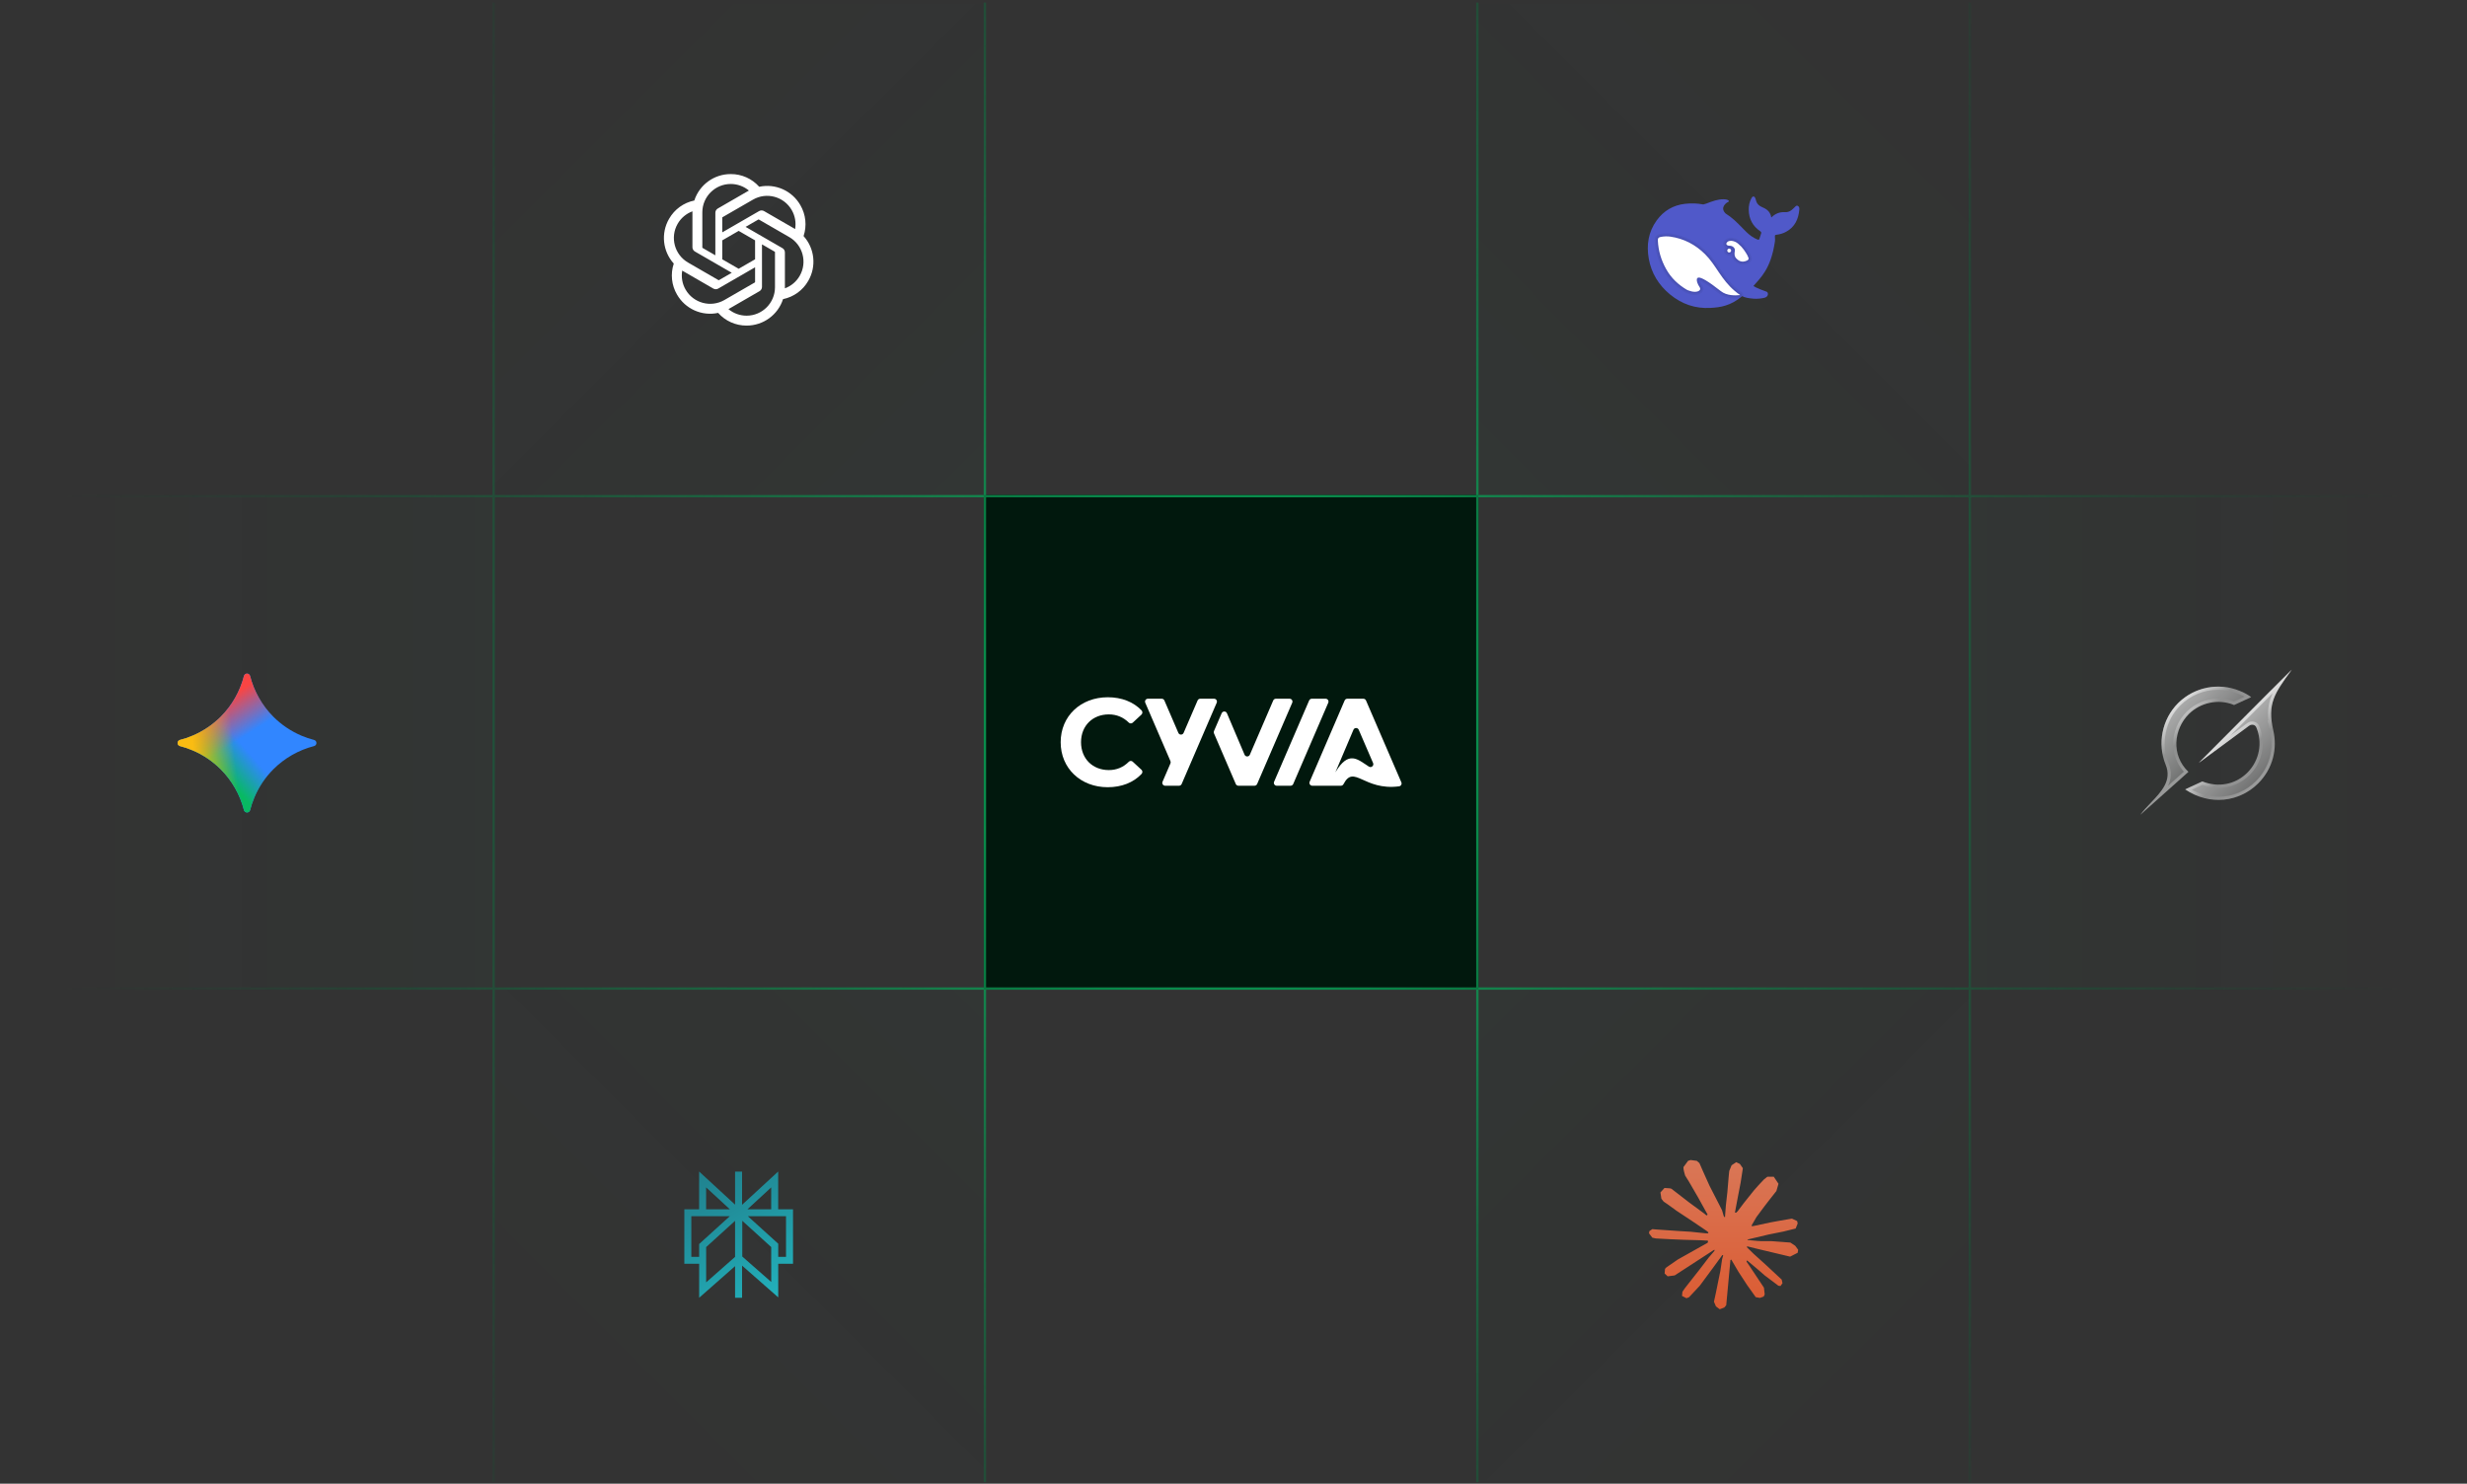 <?xml version="1.0" encoding="utf-8"?>
<svg xmlns="http://www.w3.org/2000/svg" fill="none" height="100%" overflow="visible" preserveAspectRatio="none" style="display: block;" viewBox="0 0 680 409" width="100%">
<rect x="0" y="0" width="680" height="409" fill="#333333" stroke="none"/>
<g id="grid">
<g id="6">
</g>
<g id="7">
<rect fill="url(#paint0_linear_0_219)" fill-opacity="0.02" height="135.739" transform="translate(135.739 1)" width="135.739"/>
<g clip-path="url(#clip0_0_219)" id="ChatGPT-Logo 1">
<path d="M221.495 65.081C222.443 62.237 222.117 59.121 220.601 56.534C218.322 52.567 213.741 50.525 209.267 51.486C207.277 49.244 204.417 47.968 201.419 47.987C196.846 47.976 192.788 50.921 191.381 55.272C188.443 55.874 185.907 57.713 184.423 60.319C182.127 64.277 182.65 69.265 185.718 72.659C184.77 75.502 185.096 78.618 186.612 81.205C188.891 85.173 193.472 87.214 197.946 86.253C199.935 88.496 202.796 89.771 205.794 89.751C210.37 89.763 214.429 86.816 215.836 82.46C218.774 81.859 221.31 80.02 222.794 77.413C225.087 73.456 224.562 68.472 221.497 65.078L221.495 65.081ZM205.797 87.022C203.965 87.025 202.192 86.384 200.786 85.21C200.85 85.177 200.961 85.115 201.033 85.071L209.349 80.268C209.775 80.026 210.036 79.573 210.033 79.084V67.359L213.548 69.389C213.586 69.407 213.611 69.444 213.616 69.486V79.195C213.611 83.512 210.114 87.013 205.797 87.022ZM188.981 79.84C188.063 78.255 187.733 76.398 188.047 74.595C188.109 74.632 188.217 74.698 188.294 74.743L196.611 79.546C197.032 79.793 197.554 79.793 197.977 79.546L208.13 73.683V77.742C208.133 77.784 208.113 77.824 208.081 77.85L199.674 82.704C195.929 84.861 191.147 83.579 188.982 79.84H188.981ZM186.792 61.686C187.705 60.099 189.148 58.885 190.865 58.255C190.865 58.326 190.861 58.453 190.861 58.542V68.149C190.859 68.637 191.12 69.09 191.544 69.332L201.697 75.193L198.182 77.223C198.147 77.246 198.103 77.25 198.063 77.233L189.655 72.375C185.919 70.211 184.637 65.43 186.79 61.687L186.792 61.686ZM215.67 68.406L205.517 62.543L209.032 60.515C209.067 60.492 209.112 60.488 209.151 60.505L217.559 65.359C221.302 67.521 222.585 72.31 220.422 76.053C219.508 77.638 218.067 78.852 216.35 79.483V69.589C216.354 69.101 216.094 68.649 215.672 68.406H215.67ZM219.168 63.141C219.107 63.103 218.998 63.038 218.921 62.994L210.605 58.191C210.183 57.944 209.661 57.944 209.238 58.191L199.085 64.053V59.994C199.083 59.953 199.102 59.912 199.135 59.886L207.542 55.036C211.286 52.876 216.074 54.161 218.232 57.907C219.145 59.489 219.475 61.341 219.166 63.141H219.168ZM197.175 70.376L193.658 68.346C193.621 68.328 193.596 68.291 193.59 68.25V58.54C193.593 54.218 197.1 50.715 201.423 50.717C203.251 50.717 205.021 51.359 206.427 52.529C206.363 52.563 206.253 52.624 206.18 52.668L197.864 57.471C197.438 57.713 197.177 58.164 197.18 58.654L197.175 70.373V70.376ZM199.084 66.259L203.606 63.648L208.129 66.258V71.48L203.606 74.09L199.084 71.48V66.259Z" fill="white" id="Vector"/>
</g>
</g>
<g id="8">
</g>
<g id="9">
<rect fill="url(#paint1_linear_0_219)" fill-opacity="0.02" height="135.739" transform="translate(407.217 1)" width="135.739"/>
<g clip-path="url(#clip1_0_219)" id="Frame">
<path d="M495.53 56.752C495.088 56.536 494.898 56.949 494.638 57.159C494.549 57.227 494.475 57.314 494.4 57.395C493.753 58.086 492.998 58.539 492.01 58.486C490.568 58.405 489.336 58.858 488.246 59.961C488.015 58.6 487.246 57.788 486.075 57.267C485.463 56.996 484.843 56.724 484.414 56.135C484.115 55.716 484.033 55.249 483.884 54.788C483.788 54.511 483.693 54.226 483.373 54.179C483.026 54.125 482.89 54.416 482.753 54.66C482.209 55.656 481.998 56.753 482.018 57.863C482.066 60.361 483.12 62.352 485.217 63.767C485.455 63.93 485.516 64.092 485.441 64.329C485.298 64.817 485.128 65.291 484.978 65.778C484.882 66.09 484.74 66.157 484.406 66.022C483.256 65.541 482.262 64.831 481.385 63.97C479.894 62.528 478.546 60.937 476.865 59.691C476.47 59.399 476.076 59.129 475.667 58.871C473.952 57.206 475.891 55.838 476.34 55.675C476.81 55.505 476.504 54.923 474.986 54.93C473.468 54.937 472.079 55.444 470.31 56.121C470.051 56.223 469.779 56.297 469.5 56.358C467.893 56.054 466.225 55.986 464.483 56.182C461.203 56.548 458.582 58.098 456.656 60.746C454.341 63.928 453.797 67.543 454.464 71.316C455.165 75.29 457.193 78.58 460.31 81.153C463.544 83.821 467.266 85.128 471.514 84.877C474.094 84.728 476.966 84.383 480.206 81.641C481.023 82.048 481.88 82.21 483.302 82.332C484.398 82.434 485.453 82.278 486.27 82.109C487.55 81.838 487.461 80.653 486.999 80.436C483.787 79.311 483.327 78.825 483.327 78.825C485.232 76.57 488.104 74.227 489.228 66.637C489.317 66.035 489.242 65.655 489.228 65.167C489.221 64.87 489.289 64.754 489.63 64.72C490.569 64.611 491.481 64.355 492.318 63.894C494.749 62.567 495.728 60.387 495.96 57.774C495.993 57.375 495.952 56.962 495.53 56.752Z" fill="#5059C9" id="Vector_2"/>
<path d="M482.771 70.766C482.527 70.097 482.197 69.548 481.901 69.105L481.779 68.93C481.474 68.452 481.283 68.165 480.622 67.408L480.535 67.312C479.856 66.651 479.317 66.129 478.56 65.824C478.037 65.615 477.568 65.511 477.115 65.511C476.628 65.511 476.193 65.633 475.723 65.911C475.671 65.946 475.279 66.277 475.14 66.573C474.966 66.903 474.931 67.26 475.044 67.599C475.131 67.852 475.288 68.078 475.497 68.234C475.331 68.469 475.227 68.765 475.227 69.07C475.227 69.853 475.845 70.471 476.628 70.471C476.854 70.471 477.063 70.418 477.254 70.331C477.263 70.401 477.272 70.471 477.28 70.54C477.472 71.471 477.977 71.88 478.412 72.246L478.533 72.35C479.012 72.75 479.725 72.994 480.395 72.994H480.517C480.996 72.968 481.44 72.811 481.849 72.646C482.666 72.298 483.032 71.55 482.771 70.766ZM480.126 80.599C479.717 80.347 479.264 79.99 478.681 79.502C476.932 78.023 475.601 76.196 474.531 74.612L474.174 74.09C473.113 72.498 472.008 70.853 470.589 69.444C467.753 66.633 464.394 64.928 460.583 64.371C460.191 64.319 459.774 64.284 459.356 64.284C458.79 64.284 458.216 64.345 457.642 64.449C456.528 64.65 456.041 65.259 456.102 66.372C456.232 69.218 457.024 71.967 458.468 74.552C459.861 77.066 461.844 79.059 464.585 80.668C464.638 80.695 465.899 81.321 467.187 81.321C467.787 81.321 468.301 81.182 468.727 80.921C469.241 80.608 469.423 80.199 469.484 79.92C469.571 79.494 469.475 79.059 469.197 78.659C468.919 78.223 468.771 77.971 468.658 77.597C468.649 77.553 468.631 77.51 468.623 77.475C469.206 77.693 470.607 78.432 473.817 80.956C474.94 81.843 476.463 82.287 478.342 82.287C478.707 82.287 479.09 82.269 479.464 82.235C479.717 82.052 479.96 81.852 480.213 81.643C480.282 81.678 480.361 81.713 480.439 81.747C480.482 81.678 480.509 81.608 480.526 81.53C480.604 81.173 480.448 80.799 480.126 80.599Z" fill="black" id="Vector_3" opacity="0.05"/>
<path d="M478.344 81.855C476.56 81.855 475.129 81.438 474.087 80.615C470.031 77.426 468.706 76.95 468.277 76.95L468.176 76.969C468.151 76.991 468.086 77.198 468.24 77.721C468.372 78.143 468.538 78.436 468.834 78.893C469.044 79.201 469.123 79.526 469.058 79.827C469.015 80.028 468.883 80.317 468.499 80.551C468.144 80.771 467.702 80.883 467.188 80.883C466.001 80.883 464.788 80.285 464.777 80.279C462.129 78.72 460.197 76.784 458.847 74.345C457.442 71.817 456.662 69.129 456.533 66.355C456.488 65.468 456.832 65.039 457.719 64.877C458.27 64.776 458.822 64.724 459.36 64.724C459.755 64.724 460.145 64.752 460.522 64.808C464.235 65.35 467.518 67.015 470.281 69.757C471.673 71.135 472.763 72.76 473.816 74.331L474.167 74.854C475.258 76.47 476.615 78.327 478.402 79.837C479.003 80.341 479.464 80.707 479.901 80.976C480.06 81.074 480.138 81.261 480.099 81.442C480.058 81.623 479.907 81.759 479.722 81.779C479.251 81.829 478.788 81.855 478.344 81.855ZM480.392 72.56C479.829 72.56 479.21 72.346 478.815 72.015L478.693 71.913C478.27 71.563 477.87 71.234 477.709 70.449C477.629 70.057 477.682 69.519 477.736 69.251C477.823 68.85 477.757 68.646 477.469 68.408C477.375 68.329 477.262 68.271 477.126 68.231C477.208 68.278 477.281 68.336 477.342 68.406C477.502 68.563 477.602 68.811 477.602 69.069C477.602 69.604 477.167 70.039 476.631 70.039C476.088 70.039 475.665 69.613 475.665 69.069C475.665 68.635 475.951 68.267 476.345 68.144C476.173 68.11 476.023 68.041 475.904 67.978C475.696 67.876 475.529 67.686 475.456 67.463C475.381 67.239 475.404 67 475.521 66.772C475.614 66.585 475.914 66.306 475.981 66.257C476.35 66.042 476.715 65.948 477.11 65.948C477.508 65.948 477.928 66.04 478.397 66.227C479.076 66.504 479.56 66.977 480.231 67.63C480.24 67.639 480.298 67.698 480.307 67.706C480.935 68.431 481.106 68.694 481.418 69.17L481.532 69.343C481.815 69.767 482.134 70.288 482.354 70.914C482.548 71.477 482.289 71.986 481.678 72.245C481.305 72.398 480.908 72.54 480.499 72.556L480.392 72.56Z" fill="black" id="Vector_4" opacity="0.07"/>
<path d="M474.356 80.274C470.722 77.417 468.959 76.476 468.231 76.516C467.55 76.557 467.673 77.336 467.822 77.843C467.979 78.344 468.184 78.69 468.469 79.129C468.666 79.421 468.802 79.854 468.271 80.178C467.101 80.903 465.066 79.935 464.97 79.887C462.602 78.492 460.621 76.65 459.226 74.132C457.878 71.708 457.096 69.108 456.966 66.332C456.932 65.662 457.13 65.425 457.796 65.303C458.674 65.14 459.579 65.106 460.458 65.235C464.167 65.777 467.326 67.436 469.973 70.062C471.485 71.559 472.628 73.346 473.805 75.094C475.057 76.949 476.405 78.716 478.12 80.165C478.726 80.673 479.21 81.058 479.672 81.343C478.277 81.499 475.948 81.533 474.356 80.274ZM476.099 69.068C476.099 68.77 476.337 68.533 476.637 68.533C476.705 68.533 476.766 68.546 476.82 68.567C476.895 68.594 476.963 68.635 477.018 68.695C477.114 68.79 477.168 68.926 477.168 69.068C477.168 69.365 476.929 69.603 476.63 69.603C476.33 69.603 476.099 69.366 476.099 69.068ZM481.509 71.844C481.162 71.986 480.815 72.108 480.482 72.122C479.964 72.149 479.399 71.939 479.093 71.682C478.616 71.282 478.276 71.059 478.133 70.362C478.072 70.064 478.106 69.603 478.16 69.339C478.283 68.77 478.146 68.405 477.745 68.073C477.418 67.803 477.003 67.728 476.547 67.728C476.377 67.728 476.221 67.653 476.105 67.592C475.915 67.497 475.758 67.261 475.908 66.969C475.955 66.874 476.187 66.645 476.241 66.604C476.86 66.251 477.575 66.367 478.235 66.631C478.848 66.881 479.311 67.342 479.978 67.992C480.658 68.777 480.781 68.994 481.169 69.583C481.476 70.043 481.755 70.518 481.945 71.059C482.061 71.397 481.911 71.675 481.509 71.844Z" fill="white" id="Vector_5"/>
</g>
</g>
<g id="10">
</g>
<g id="11">
<rect fill="url(#paint2_linear_0_219)" fill-opacity="0.02" height="135.739" transform="translate(0 136.739)" width="135.739"/>
<g id="gemini-color 4">
<path d="M83.082 202.794C80.191 201.563 77.562 199.79 75.338 197.571C72.24 194.467 70.03 190.59 68.937 186.343C68.889 186.154 68.78 185.987 68.626 185.868C68.473 185.748 68.284 185.683 68.089 185.683C67.894 185.683 67.705 185.748 67.552 185.868C67.398 185.987 67.288 186.154 67.241 186.343C66.146 190.589 63.935 194.466 60.838 197.571C58.614 199.79 55.985 201.562 53.094 202.794C51.963 203.281 50.8 203.672 49.61 203.973C49.42 204.02 49.252 204.129 49.131 204.283C49.011 204.437 48.945 204.626 48.945 204.822C48.945 205.017 49.011 205.207 49.131 205.361C49.252 205.515 49.42 205.623 49.61 205.67C50.8 205.969 51.959 206.361 53.094 206.848C55.985 208.079 58.614 209.852 60.838 212.071C63.937 215.175 66.148 219.053 67.241 223.301C67.287 223.49 67.396 223.659 67.55 223.78C67.704 223.9 67.894 223.966 68.089 223.966C68.284 223.966 68.474 223.9 68.628 223.78C68.782 223.659 68.891 223.49 68.937 223.301C69.237 222.108 69.628 220.949 70.115 219.815C71.346 216.924 73.119 214.295 75.338 212.071C78.442 208.973 82.32 206.763 86.568 205.67C86.756 205.622 86.924 205.513 87.043 205.359C87.163 205.205 87.227 205.016 87.227 204.822C87.227 204.627 87.163 204.438 87.043 204.284C86.924 204.131 86.756 204.021 86.568 203.973C85.376 203.674 84.211 203.279 83.082 202.794Z" fill="#3186FF" id="Vector_6"/>
<path d="M83.082 202.794C80.191 201.563 77.562 199.79 75.338 197.571C72.24 194.467 70.03 190.59 68.937 186.343C68.889 186.154 68.78 185.987 68.626 185.868C68.473 185.748 68.284 185.683 68.089 185.683C67.894 185.683 67.705 185.748 67.552 185.868C67.398 185.987 67.288 186.154 67.241 186.343C66.146 190.589 63.935 194.466 60.838 197.571C58.614 199.79 55.985 201.562 53.094 202.794C51.963 203.281 50.8 203.672 49.61 203.973C49.42 204.02 49.252 204.129 49.131 204.283C49.011 204.437 48.945 204.626 48.945 204.822C48.945 205.017 49.011 205.207 49.131 205.361C49.252 205.515 49.42 205.623 49.61 205.67C50.8 205.969 51.959 206.361 53.094 206.848C55.985 208.079 58.614 209.852 60.838 212.071C63.937 215.175 66.148 219.053 67.241 223.301C67.287 223.49 67.396 223.659 67.55 223.78C67.704 223.9 67.894 223.966 68.089 223.966C68.284 223.966 68.474 223.9 68.628 223.78C68.782 223.659 68.891 223.49 68.937 223.301C69.237 222.108 69.628 220.949 70.115 219.815C71.346 216.924 73.119 214.295 75.338 212.071C78.442 208.973 82.32 206.763 86.568 205.67C86.756 205.622 86.924 205.513 87.043 205.359C87.163 205.205 87.227 205.016 87.227 204.822C87.227 204.627 87.163 204.438 87.043 204.284C86.924 204.131 86.756 204.021 86.568 203.973C85.376 203.674 84.211 203.279 83.082 202.794Z" fill="url(#paint3_linear_0_219)" id="Vector_7"/>
<path d="M83.082 202.794C80.191 201.563 77.562 199.79 75.338 197.571C72.24 194.467 70.03 190.59 68.937 186.343C68.889 186.154 68.78 185.987 68.626 185.868C68.473 185.748 68.284 185.683 68.089 185.683C67.894 185.683 67.705 185.748 67.552 185.868C67.398 185.987 67.288 186.154 67.241 186.343C66.146 190.589 63.935 194.466 60.838 197.571C58.614 199.79 55.985 201.562 53.094 202.794C51.963 203.281 50.8 203.672 49.61 203.973C49.42 204.02 49.252 204.129 49.131 204.283C49.011 204.437 48.945 204.626 48.945 204.822C48.945 205.017 49.011 205.207 49.131 205.361C49.252 205.515 49.42 205.623 49.61 205.67C50.8 205.969 51.959 206.361 53.094 206.848C55.985 208.079 58.614 209.852 60.838 212.071C63.937 215.175 66.148 219.053 67.241 223.301C67.287 223.49 67.396 223.659 67.55 223.78C67.704 223.9 67.894 223.966 68.089 223.966C68.284 223.966 68.474 223.9 68.628 223.78C68.782 223.659 68.891 223.49 68.937 223.301C69.237 222.108 69.628 220.949 70.115 219.815C71.346 216.924 73.119 214.295 75.338 212.071C78.442 208.973 82.32 206.763 86.568 205.67C86.756 205.622 86.924 205.513 87.043 205.359C87.163 205.205 87.227 205.016 87.227 204.822C87.227 204.627 87.163 204.438 87.043 204.284C86.924 204.131 86.756 204.021 86.568 203.973C85.376 203.674 84.211 203.279 83.082 202.794Z" fill="url(#paint4_linear_0_219)" id="Vector_8"/>
<path d="M83.082 202.794C80.191 201.563 77.562 199.79 75.338 197.571C72.24 194.467 70.03 190.59 68.937 186.343C68.889 186.154 68.78 185.987 68.626 185.868C68.473 185.748 68.284 185.683 68.089 185.683C67.894 185.683 67.705 185.748 67.552 185.868C67.398 185.987 67.288 186.154 67.241 186.343C66.146 190.589 63.935 194.466 60.838 197.571C58.614 199.79 55.985 201.562 53.094 202.794C51.963 203.281 50.8 203.672 49.61 203.973C49.42 204.02 49.252 204.129 49.131 204.283C49.011 204.437 48.945 204.626 48.945 204.822C48.945 205.017 49.011 205.207 49.131 205.361C49.252 205.515 49.42 205.623 49.61 205.67C50.8 205.969 51.959 206.361 53.094 206.848C55.985 208.079 58.614 209.852 60.838 212.071C63.937 215.175 66.148 219.053 67.241 223.301C67.287 223.49 67.396 223.659 67.55 223.78C67.704 223.9 67.894 223.966 68.089 223.966C68.284 223.966 68.474 223.9 68.628 223.78C68.782 223.659 68.891 223.49 68.937 223.301C69.237 222.108 69.628 220.949 70.115 219.815C71.346 216.924 73.119 214.295 75.338 212.071C78.442 208.973 82.32 206.763 86.568 205.67C86.756 205.622 86.924 205.513 87.043 205.359C87.163 205.205 87.227 205.016 87.227 204.822C87.227 204.627 87.163 204.438 87.043 204.284C86.924 204.131 86.756 204.021 86.568 203.973C85.376 203.674 84.211 203.279 83.082 202.794Z" fill="url(#paint5_linear_0_219)" id="Vector_9"/>
</g>
</g>
<g id="12">
</g>
<g id="13">
<rect fill="#01180D" height="135.739" width="135.739" x="271.478" y="136.739"/>
<rect height="135.739" stroke="#0D100F" stroke-width="0.653" width="135.739" x="271.478" y="136.739"/>
<g id="Group">
<path d="M312.235 209.98C311.933 209.697 311.454 209.684 311.158 209.98C309.636 211.509 307.785 212.283 305.639 212.283C301.157 212.283 297.974 209.126 297.974 204.605C297.974 200.084 301.15 196.934 305.639 196.934C307.785 196.934 309.642 197.715 311.158 199.211C311.454 199.5 311.926 199.487 312.228 199.211L314.637 196.98C314.965 196.671 314.965 196.16 314.656 195.832C312.412 193.489 309.17 192.209 305.357 192.209C297.909 192.209 292.363 197.38 292.363 204.605C292.363 211.83 297.902 217.008 305.318 217.008C309.17 217.008 312.412 215.721 314.656 213.346C314.965 213.018 314.965 212.506 314.637 212.204L312.228 209.98H312.235Z" fill="white" id="Vector_10"/>
<path d="M365.393 192.615H361.58C361.265 192.615 360.976 192.806 360.852 193.094L351.191 215.498C350.968 216.023 351.349 216.6 351.92 216.6H355.733C356.048 216.6 356.337 216.41 356.461 216.121L366.121 193.718C366.344 193.193 365.964 192.615 365.393 192.615Z" fill="white" id="Vector_11"/>
<path d="M386.267 215.662L376.521 193.094C376.397 192.806 376.108 192.615 375.793 192.615H371.363C371.048 192.615 370.759 192.806 370.635 193.094L360.994 215.498C360.771 216.023 361.152 216.6 361.723 216.6H369.611C369.913 216.6 370.182 216.423 370.32 216.16C373.22 210.596 375.891 218.031 385.63 216.764C386.155 216.699 386.477 216.147 386.267 215.662ZM377.315 211.324C374.198 209.323 371.77 206.744 368.075 212.899L373.063 201.172C373.332 200.529 374.244 200.529 374.52 201.172L378.477 210.346C378.785 211.062 377.978 211.751 377.322 211.324H377.315Z" fill="white" id="Vector_12"/>
<path d="M334.644 192.615H330.831C330.516 192.615 330.227 192.806 330.103 193.094L326.25 202.026C325.975 202.662 325.069 202.662 324.8 202.026L320.948 193.094C320.823 192.806 320.534 192.615 320.219 192.615H316.406C315.835 192.615 315.455 193.199 315.678 193.718L322.621 209.815C322.706 210.012 322.706 210.241 322.621 210.445L320.442 215.498C320.219 216.023 320.6 216.6 321.171 216.6H324.984C325.299 216.6 325.587 216.41 325.712 216.121L335.372 193.718C335.595 193.193 335.215 192.615 334.644 192.615Z" fill="white" id="Vector_13"/>
<path d="M355.46 192.615H351.68C351.365 192.615 351.076 192.806 350.951 193.094L344.507 208.05C344.231 208.686 343.325 208.686 343.05 208.05L338.193 196.618C337.924 195.975 337.012 195.975 336.737 196.618L334.617 201.533C334.531 201.73 334.531 201.96 334.617 202.157L340.628 216.121C340.753 216.41 341.042 216.6 341.357 216.6H345.786C346.101 216.6 346.39 216.41 346.515 216.121L356.188 193.718C356.411 193.193 356.031 192.615 355.46 192.615Z" fill="white" id="Vector_14"/>
</g>
</g>
<g id="14">
</g>
<g id="15">
<rect fill="url(#paint6_linear_0_219)" fill-opacity="0.02" height="135.739" transform="translate(542.956 136.739)" width="135.739"/>
<g clip-path="url(#clip2_0_219)" id="Frame_2">
<path d="M631.706 184.596L625.961 190.337V190.319L606.07 210.294L606.074 210.292L619.957 200.046C620.638 199.544 621.612 199.738 621.936 200.521C623.643 204.635 622.879 209.579 619.484 212.976C616.089 216.371 611.362 217.114 607.043 215.419L602.323 217.603C609.091 222.228 617.31 221.083 622.444 215.948C626.518 211.877 627.78 206.326 626.6 201.319L626.609 201.328C624.898 193.974 627.028 191.036 631.394 185.027C631.497 184.885 631.601 184.74 631.706 184.596Z" fill="url(#paint7_linear_0_219)" id="Vector_15"/>
<path d="M626.455 191.073C625.387 193.349 624.921 195.684 625.27 198.761L625.049 198.54L625.751 201.52C626.932 206.533 625.465 211.696 621.828 215.334C619.051 218.111 615.375 219.642 611.479 219.642C608.95 219.642 606.448 218.979 604.156 217.714L607.074 216.362C608.545 216.895 610.048 217.164 611.55 217.164C614.756 217.164 617.791 215.896 620.097 213.592C623.619 210.069 624.654 204.807 622.738 200.188C622.409 199.393 621.663 198.9 620.787 198.9C620.302 198.9 619.837 199.055 619.439 199.348L614.761 202.8L625.089 192.428V192.441L626.455 191.073ZM631.706 184.596L625.961 190.337V190.319L606.07 210.294L606.074 210.292L619.957 200.046C620.21 199.859 620.504 199.769 620.789 199.769C621.273 199.769 621.732 200.028 621.936 200.519C623.643 204.633 622.879 209.577 619.484 212.974C617.251 215.207 614.443 216.292 611.554 216.292C610.048 216.292 608.522 215.998 607.043 215.417L602.323 217.601C605.228 219.585 608.4 220.509 611.481 220.509C615.579 220.509 619.514 218.878 622.444 215.946C626.518 211.876 627.78 206.324 626.6 201.318L626.609 201.326C624.898 193.972 627.028 191.035 631.394 185.025C631.497 184.885 631.601 184.74 631.706 184.596Z" fill="url(#paint8_linear_0_219)" id="Vector_16"/>
<g id="Group_2">
<path d="M617.327 190.438C611.69 188.118 604.938 189.272 600.354 193.85C595.948 198.257 594.561 205.031 596.94 210.814C598.718 215.135 595.802 218.193 592.866 221.277C591.823 222.369 590.783 223.464 589.941 224.621L603.201 212.781H603.208C598.351 208.145 599.188 200.966 603.332 196.824C606.395 193.76 611.419 192.51 615.801 194.346L620.51 192.174C619.664 191.562 618.576 190.904 617.327 190.438Z" fill="url(#paint9_linear_0_219)" id="Vector_17"/>
<path d="M611.415 190.145C613.347 190.145 615.225 190.514 617.024 191.254C617.586 191.463 618.15 191.729 618.71 192.046L615.778 193.398C614.421 192.879 612.985 192.618 611.504 192.618C608.199 192.618 604.997 193.927 602.717 196.207C600.328 198.596 598.979 201.878 599.018 205.212C599.051 208.009 600.084 210.644 601.952 212.73L597.563 216.649C598.433 214.839 598.708 212.821 597.746 210.484C595.515 205.063 596.811 198.626 600.97 194.466C603.76 191.68 607.468 190.145 611.415 190.145ZM611.415 189.275C607.413 189.275 603.405 190.805 600.354 193.852C595.948 198.258 594.561 205.033 596.94 210.816C598.718 215.137 595.802 218.195 592.866 221.278C591.823 222.369 590.783 223.464 589.941 224.621L603.201 212.781H603.208C598.351 208.145 599.188 200.966 603.332 196.824C605.42 194.736 608.418 193.49 611.504 193.49C612.945 193.49 614.407 193.762 615.802 194.346L620.511 192.174C619.664 191.562 618.576 190.904 617.327 190.439C615.44 189.662 613.429 189.275 611.415 189.275Z" fill="url(#paint10_linear_0_219)" id="Vector_18"/>
</g>
</g>
</g>
<g id="16">
</g>
<g id="17">
<rect fill="url(#paint11_linear_0_219)" fill-opacity="0.02" height="135.739" transform="translate(135.739 272.478)" width="135.739"/>
<g id="Frame_3">
<path clip-rule="evenodd" d="M192.704 322.945L202.615 332.076V332.074V322.966H204.544V332.117L214.5 322.945V333.356H218.587V348.373H214.512V357.643L204.545 348.886V357.744H202.615V349.03L192.715 357.75V348.373H188.628V333.356H192.705V322.945H192.704ZM201.161 335.262H190.557V346.467H192.713V342.933L201.161 335.262ZM194.644 343.778V353.498L202.615 346.477V336.539L194.644 343.778ZM204.6 346.384V336.529L212.573 343.77V348.373H212.584V353.398L204.6 346.384ZM214.512 346.467H216.657V335.262H206.133L214.512 342.853V346.467ZM212.571 333.356V327.329L206.028 333.356H212.571ZM201.175 333.356H194.633V327.329L201.175 333.356Z" fill="url(#paint12_linear_0_219)" fill-rule="evenodd" id="Vector_19"/>
</g>
</g>
<g id="18">
</g>
<g id="19">
<rect fill="url(#paint13_linear_0_219)" fill-opacity="0.02" height="135.739" transform="translate(407.217 272.478)" width="135.739"/>
<g id="Frame_4">
<path d="M462.595 347.135L470.685 342.596L470.821 342.201L470.685 341.982H470.29L468.939 341.899L464.316 341.774L460.308 341.607L456.423 341.399L455.447 341.19L454.53 339.983L454.624 339.381L455.446 338.829L456.623 338.932L459.224 339.11L463.128 339.379L465.96 339.546L470.154 339.981H470.821L470.915 339.712L470.687 339.546L470.509 339.379L466.469 336.642L462.096 333.75L459.806 332.084L458.567 331.24L457.943 330.449L457.674 328.722L458.798 327.484L460.309 327.587L460.694 327.689L462.224 328.867L465.492 331.396L469.759 334.539L470.383 335.057L470.633 334.879L470.663 334.754L470.383 334.285L468.062 330.091L465.586 325.824L464.486 324.054L464.194 322.994C464.091 322.558 464.016 322.191 464.016 321.745L465.295 320.007L466.003 319.779L467.71 320.007L468.43 320.631L469.491 323.057L471.21 326.877L473.875 332.071L474.655 333.612L475.071 335.039L475.227 335.474H475.496V335.225L475.715 332.299L476.121 328.706L476.515 324.084L476.651 322.782L477.295 321.222L478.576 320.378L479.575 320.856L480.396 322.033L480.283 322.794L479.794 325.97L478.837 330.945L478.213 334.276H478.577L478.993 333.86L480.678 331.623L483.51 328.083L484.759 326.678L486.217 325.127L487.153 324.389H488.922L490.223 326.324L489.64 328.323L487.819 330.633L486.309 332.59L484.144 335.505L482.792 337.837L482.917 338.023L483.239 337.992L488.131 336.951L490.774 336.473L493.928 335.932L495.355 336.598L495.51 337.276L494.95 338.661L491.576 339.494L487.621 340.285L481.73 341.679L481.657 341.732L481.74 341.834L484.394 342.084L485.53 342.145H488.309L493.484 342.53L494.836 343.424L495.644 344.517L495.507 345.35L493.425 346.411L490.616 345.744L484.058 344.184L481.81 343.623H481.499V343.809L483.372 345.641L486.806 348.742L491.106 352.74L491.326 353.729L490.774 354.509L490.19 354.426L486.412 351.583L484.954 350.304L481.653 347.525H481.434V347.816L482.195 348.929L486.212 354.968L486.42 356.82L486.129 357.422L485.087 357.786L483.944 357.578L481.593 354.277L479.166 350.559L477.209 347.228L476.97 347.364L475.815 359.805L475.274 360.44L474.025 360.918L472.983 360.127L472.431 358.847L472.983 356.318L473.65 353.017L474.191 350.394L474.68 347.134L474.971 346.051L474.952 345.979L474.713 346.009L472.256 349.382L468.52 354.433L465.563 357.597L464.856 357.877L463.628 357.242L463.742 356.106L464.428 355.096L468.52 349.891L470.987 346.664L472.581 344.801L472.57 344.532H472.476L461.608 351.589L459.672 351.839L458.839 351.058L458.942 349.779L459.337 349.363L462.604 347.114L462.593 347.125L462.595 347.135Z" fill="url(#paint14_linear_0_219)" id="Vector_20"/>
</g>
</g>
<g id="20">
</g>
<path d="M271.478 0.709L271.478 408.578M136.065 0.709L136.065 408.578M0.652 136.774H678.694M0.652 272.513H678.694M407.217 0.709V408.578M542.955 0.709V408.578" id="Vector_21" stroke="url(#paint15_radial_0_219)" stroke-width="0.653"/>
</g>
<defs>
<linearGradient gradientUnits="userSpaceOnUse" id="paint0_linear_0_219" x1="135.576" x2="6.036" y1="129.702" y2="-0.163">
<stop stop-color="#08B962"/>
<stop offset="1" stop-color="#04532C" stop-opacity="0"/>
</linearGradient>
<linearGradient gradientUnits="userSpaceOnUse" id="paint1_linear_0_219" x1="135.739" x2="5.873" y1="0" y2="129.539">
<stop stop-color="#04532C" stop-opacity="0"/>
<stop offset="1" stop-color="#08B962"/>
</linearGradient>
<linearGradient gradientUnits="userSpaceOnUse" id="paint2_linear_0_219" x1="135.739" x2="0" y1="67.87" y2="67.87">
<stop stop-color="#08B962"/>
<stop offset="1" stop-color="#04532C" stop-opacity="0"/>
</linearGradient>
<linearGradient gradientUnits="userSpaceOnUse" id="paint3_linear_0_219" x1="59.387" x2="66.348" y1="210.912" y2="204.821">
<stop stop-color="#08B962"/>
<stop offset="1" stop-color="#08B962" stop-opacity="0"/>
</linearGradient>
<linearGradient gradientUnits="userSpaceOnUse" id="paint4_linear_0_219" x1="61.127" x2="67.218" y1="193.509" y2="203.081">
<stop stop-color="#F94543"/>
<stop offset="1" stop-color="#F94543" stop-opacity="0"/>
</linearGradient>
<linearGradient gradientUnits="userSpaceOnUse" id="paint5_linear_0_219" x1="53.296" x2="77.659" y1="207.431" y2="204.821">
<stop stop-color="#FABC12"/>
<stop offset="0.46" stop-color="#FABC12" stop-opacity="0"/>
</linearGradient>
<linearGradient gradientUnits="userSpaceOnUse" id="paint6_linear_0_219" x1="135.739" x2="0" y1="67.87" y2="67.87">
<stop stop-color="#04532C" stop-opacity="0"/>
<stop offset="1" stop-color="#08B962"/>
</linearGradient>
<linearGradient gradientUnits="userSpaceOnUse" id="paint7_linear_0_219" x1="616.098" x2="627.153" y1="200.183" y2="211.239">
<stop stop-color="white" stop-opacity="0.6"/>
<stop offset="1" stop-color="white" stop-opacity="0.3"/>
</linearGradient>
<linearGradient gradientUnits="userSpaceOnUse" id="paint8_linear_0_219" x1="616.098" x2="627.153" y1="200.183" y2="211.239">
<stop stop-color="white" stop-opacity="0.6"/>
<stop offset="0.493" stop-color="white" stop-opacity="0"/>
<stop offset="0.997" stop-color="white" stop-opacity="0.3"/>
</linearGradient>
<linearGradient gradientUnits="userSpaceOnUse" id="paint9_linear_0_219" x1="595.516" x2="606.408" y1="198.688" y2="209.58">
<stop stop-color="white" stop-opacity="0.6"/>
<stop offset="1" stop-color="white" stop-opacity="0.3"/>
</linearGradient>
<linearGradient gradientUnits="userSpaceOnUse" id="paint10_linear_0_219" x1="595.516" x2="606.408" y1="198.688" y2="209.58">
<stop stop-color="white" stop-opacity="0.6"/>
<stop offset="0.493" stop-color="white" stop-opacity="0"/>
<stop offset="0.997" stop-color="white" stop-opacity="0.3"/>
</linearGradient>
<linearGradient gradientUnits="userSpaceOnUse" id="paint11_linear_0_219" x1="135.739" x2="5.873" y1="0" y2="129.539">
<stop stop-color="#08B962"/>
<stop offset="1" stop-color="#04532C" stop-opacity="0"/>
</linearGradient>
<linearGradient gradientUnits="userSpaceOnUse" id="paint12_linear_0_219" x1="191.936" x2="214.096" y1="320.865" y2="357.855">
<stop offset="0.002" stop-color="#9C55D4"/>
<stop offset="0.003" stop-color="#20808D"/>
<stop offset="0.373" stop-color="#218F9B"/>
<stop offset="1" stop-color="#22B1BC"/>
</linearGradient>
<linearGradient gradientUnits="userSpaceOnUse" id="paint13_linear_0_219" x1="135.576" x2="6.036" y1="129.702" y2="-0.163">
<stop stop-color="#04532C" stop-opacity="0"/>
<stop offset="1" stop-color="#08B962"/>
</linearGradient>
<linearGradient gradientUnits="userSpaceOnUse" id="paint14_linear_0_219" x1="475.087" x2="475.087" y1="319.778" y2="360.917">
<stop stop-color="#D97757"/>
<stop offset="1" stop-color="#DB5B32"/>
</linearGradient>
<radialGradient cx="0" cy="0" gradientTransform="translate(339.673 204.644) rotate(90.057) scale(327.927 327.927)" gradientUnits="userSpaceOnUse" id="paint15_radial_0_219" r="1">
<stop stop-color="#08C468"/>
<stop offset="1" stop-color="#04532C" stop-opacity="0"/>
</radialGradient>
<clipPath id="clip0_0_219">
<rect fill="white" height="41.766" transform="translate(182.726 47.987)" width="41.766"/>
</clipPath>
<clipPath id="clip1_0_219">
<rect fill="white" height="41.766" transform="translate(454.203 47.987)" width="41.766"/>
</clipPath>
<clipPath id="clip2_0_219">
<rect fill="white" height="41.766" transform="translate(589.942 183.726)" width="41.766"/>
</clipPath>
</defs>
</svg>
